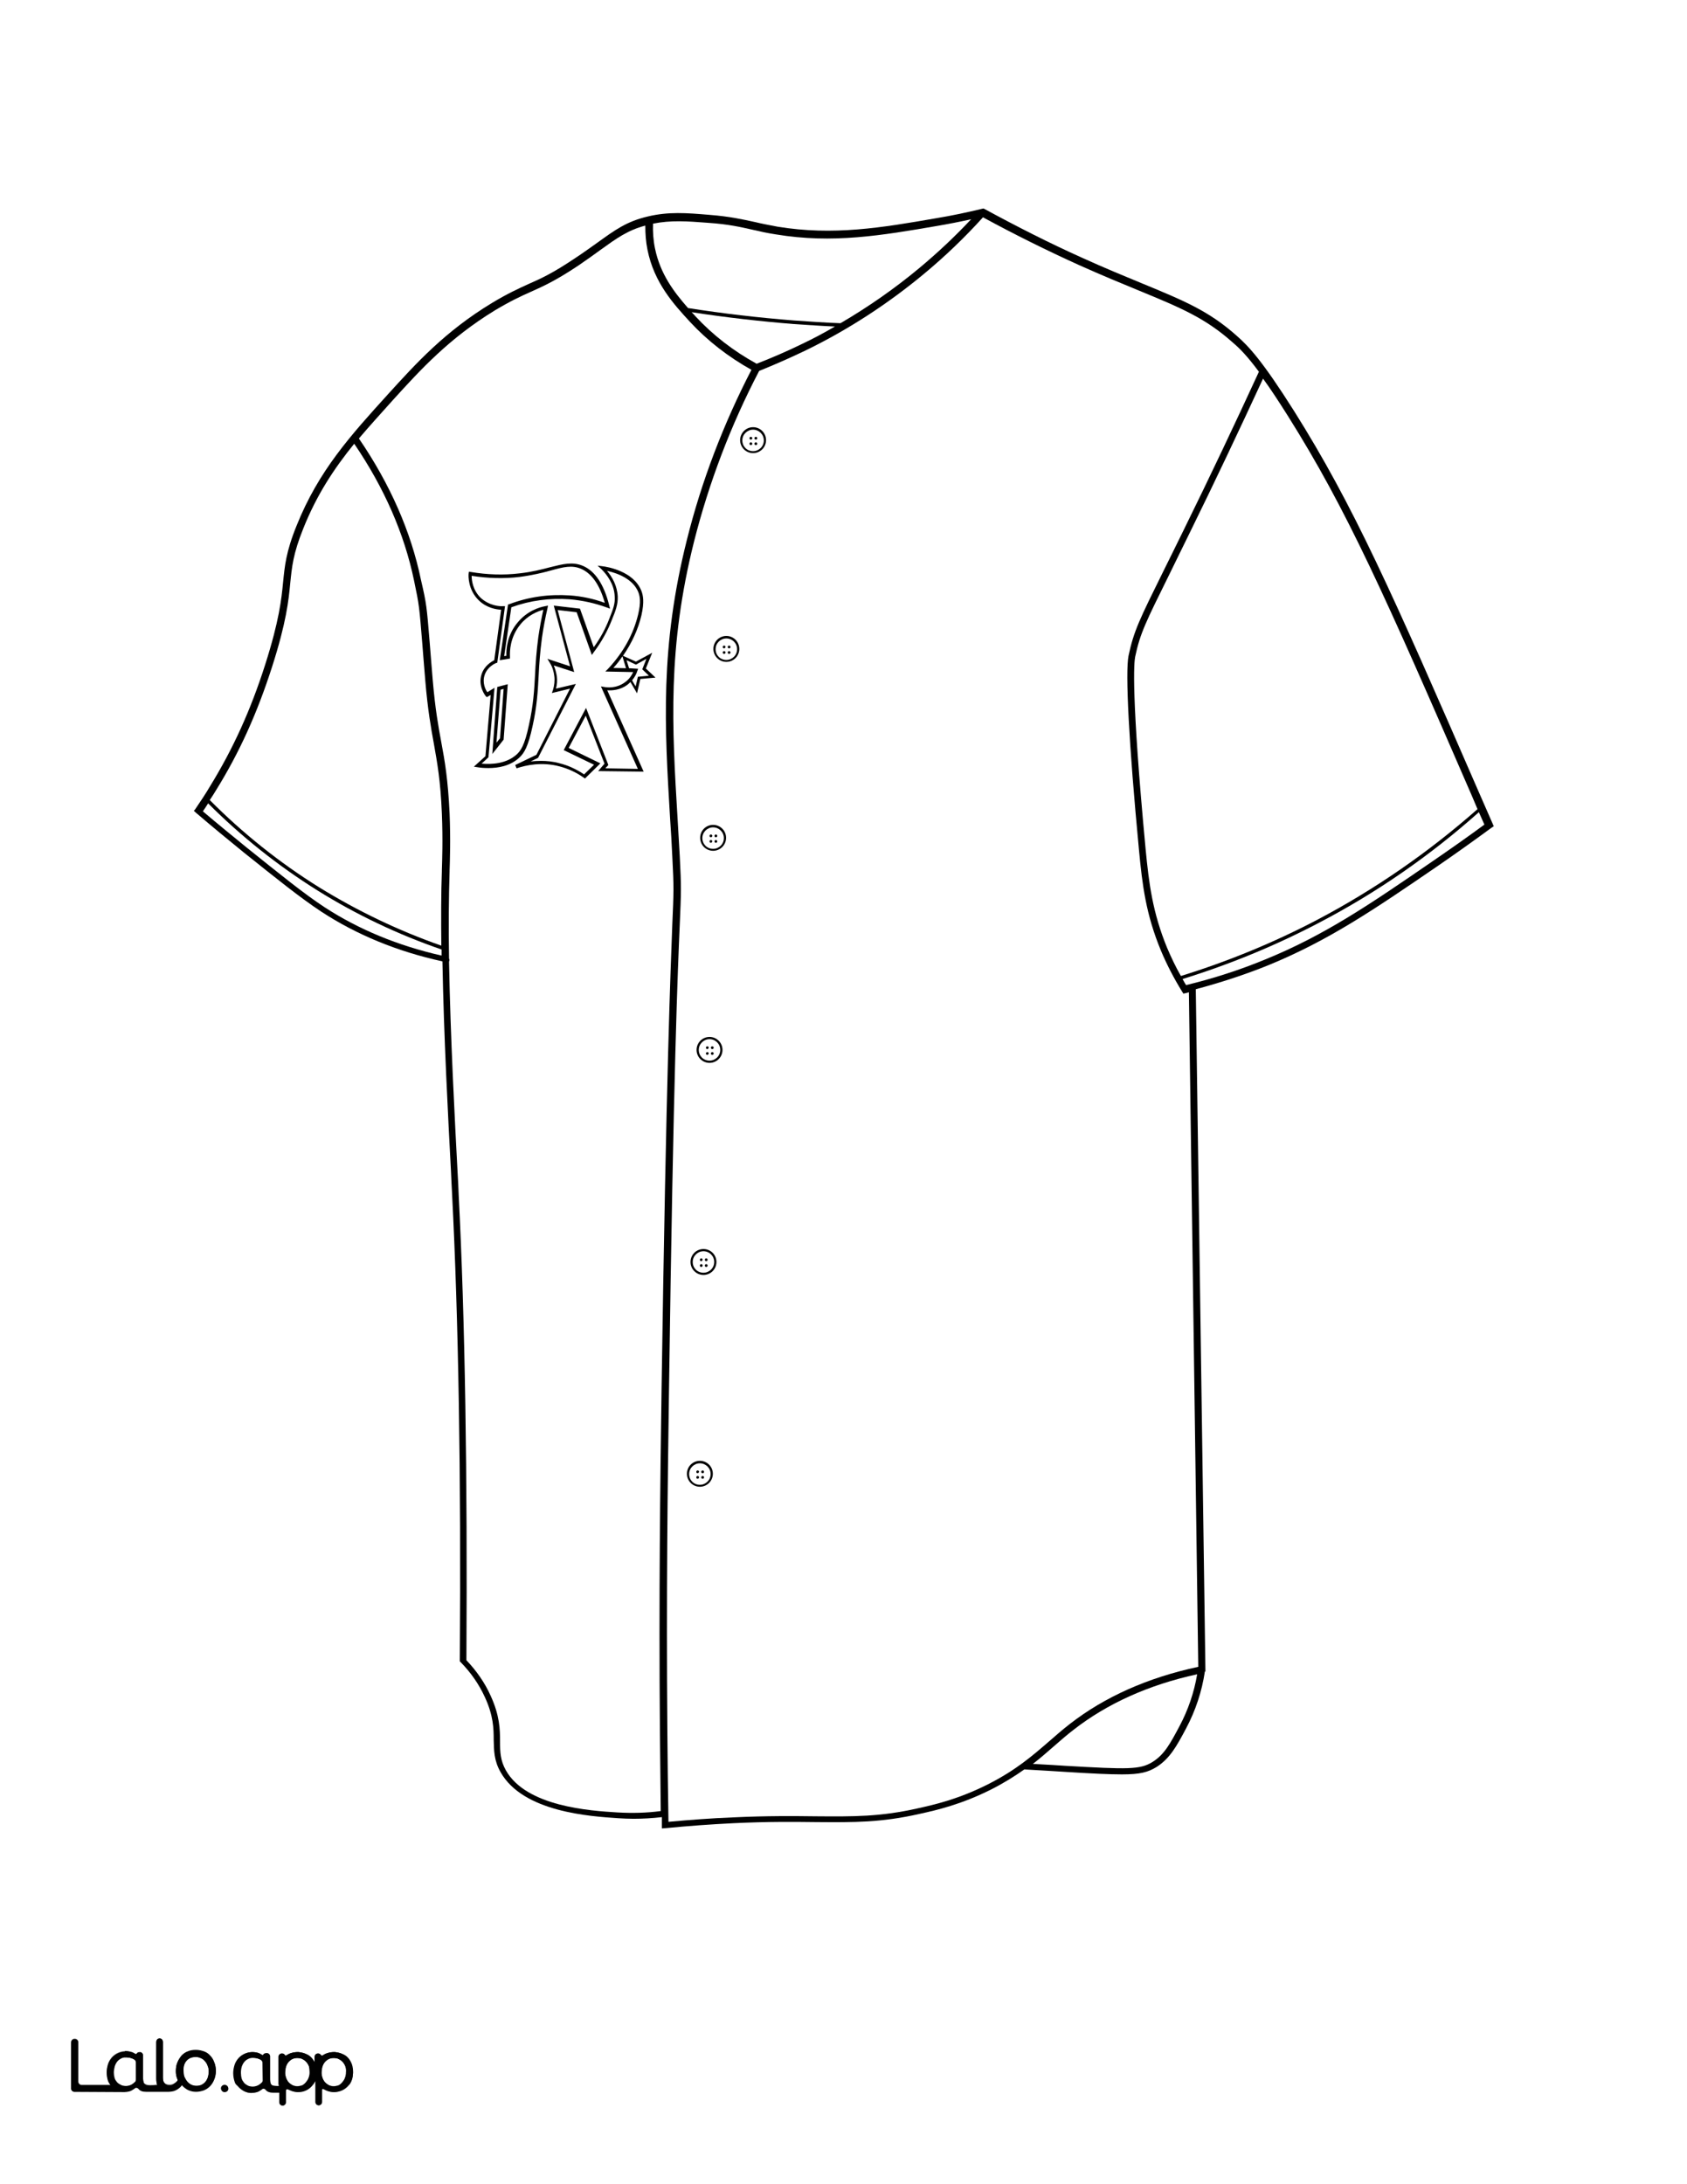 <?xml version="1.0" encoding="utf-8"?>
<!-- Generator: Adobe Illustrator 26.1.0, SVG Export Plug-In . SVG Version: 6.00 Build 0)  -->
<svg version="1.1"  id="Layer_1" data-name="Layer 1" xmlns="http://www.w3.org/2000/svg" xmlns:xlink="http://www.w3.org/1999/xlink" x="0px" y="0px"
	 viewBox="0 0 612 792" style="enable-background:new 0 0 612 792;" xml:space="preserve">
<rect x="0" y="0" width="612" height="792" fill="#808080" stroke="none"/>
<style type="text/css">
	.st0{fill:#FFFFFF;}
	.st1{fill:#010101;}
	.st2{fill:none;}
</style>
<g id="Black">
	<rect x="45.3" y="44.7" width="541.6" height="711.2"/>
</g>
<g id="Color">
	<path class="st0" d="M302.9,118.4c-5-0.2-10-0.6-15-0.9c-12.3-1-24.7-2.4-37-4.3c0.5,0.5,1,1,1.4,1.5c6.3,6.8,13.8,12.6,22.2,17.2
		c5.6-2.2,11.2-4.6,16.7-7.3C295.2,122.7,299.1,120.6,302.9,118.4z"/>
	<path class="st0" d="M249.6,111.7c12.7,2,25.6,3.5,38.4,4.5c5.6,0.4,11.3,0.8,16.9,1c10.1-5.9,19.7-12.6,28.6-20
		c6.6-5.5,12.9-11.4,18.8-17.7c-4,0.9-8.1,1.7-12.2,2.4c-20.4,3.5-38,6.5-58.6,3.1c-3.3-0.5-5.9-1.1-8.5-1.7c-4.5-1-8.7-2-16.1-2.5
		c-7.7-0.6-13.5-1-20,0.3c-0.1,3,0.1,6,0.7,8.9C239.5,99.4,244.6,106,249.6,111.7z"/>
	<path class="st0" d="M231.5,242.5l-0.3,0.8c-0.3,1-0.9,2.2-1.9,3.4l1.3,2.2l0.8-3.5l4-0.4l-2.4-2.3l1.5-3.8l-3.8,2.1l-3.4-1.6
		l0.9,2.9L231.5,242.5z"/>
	<path class="st0" d="M222,224.7c-1.6,4.1-3.8,8.1-6.6,11.8l-0.7,1l-5.5-15.5l-6.9-0.8l6,22.5l-7.4-2.4c0.5,1.2,0.9,2.6,1.1,3.9
		c0.2,1.5,0.1,3-0.3,4.5l7.2-1.7l-13.7,26.8l-2.7,1.3c1.1-0.1,2.4-0.2,3.7-0.2c2.1,0,4.5,0.2,6.9,0.9c3.2,0.8,6.1,2.2,8.8,4l3.6-3.5
		l-11-5.3l8.1-15.3l8.1,20.7l-1.1,1.2l11.8,0.2L218,248.9l1.2,0.2c1,0.2,4.4,0.6,7.5-1.7c1.6-1.1,2.5-2.6,3-3.7l-10.1-0.2l1-1
		c5.6-6,9.2-12.6,10.9-19.7c1.1-4.6,0.6-6.6,0.1-8c-2-5.1-8.1-7.1-11.4-7.8c1.9,2.2,3.7,5.4,3.9,9.3
		C224.2,219.2,223.3,221.5,222,224.7z"/>
	<polygon class="st0" points="181.4,267.7 182.7,249.8 181.6,250.1 180.1,269.3 	"/>
	<path class="st0" d="M111.3,747.9c-0.4-0.5-0.8-0.9-1.4-1.2c-0.2-0.1-0.4-0.2-0.6-0.3c-0.4-0.1-0.7-0.2-1.1-0.2
		c-0.8,0-1.5,0.1-2.1,0.3c-0.5,0.2-0.9,0.5-1.3,0.9c-0.8,0.9-1.3,2.1-1.4,3.6c0,0.7,0,1.4,0.2,2s0.5,1.2,0.8,1.7
		c0.4,0.5,0.8,0.9,1.4,1.2c0.5,0.3,1.2,0.5,1.8,0.5c0.6,0.1,1.3-0.1,1.9-0.3s1-0.5,1.4-1s0.8-1,1-1.6c0.3-0.7,0.4-1.4,0.4-2.1
		c0-0.7-0.1-1.3-0.2-2C112,749,111.7,748.4,111.3,747.9z"/>
	<path class="st0" d="M263.5,231.5c-2.1,0-3.9,1.7-3.9,3.9s1.7,3.9,3.9,3.9c2.1,0,3.9-1.7,3.9-3.9S265.6,231.5,263.5,231.5z
		 M262.7,237.1c-0.3,0-0.5-0.2-0.5-0.5s0.2-0.5,0.5-0.5s0.5,0.2,0.5,0.5S262.9,237.1,262.7,237.1z M262.7,235.1
		c-0.3,0-0.5-0.2-0.5-0.5s0.2-0.5,0.5-0.5s0.5,0.2,0.5,0.5C263.1,234.9,262.9,235.1,262.7,235.1z M264.5,237.1
		c-0.3,0-0.5-0.2-0.5-0.5s0.2-0.5,0.5-0.5s0.5,0.2,0.5,0.5S264.8,237.1,264.5,237.1z M264.5,235.1c-0.3,0-0.5-0.2-0.5-0.5
		s0.2-0.5,0.5-0.5s0.5,0.2,0.5,0.5C265,234.9,264.8,235.1,264.5,235.1z"/>
	<path class="st0" d="M335.2,99.3c-13,10.8-27.4,20.2-42.8,27.7c-5.6,2.7-11.3,5.2-17,7.5c-10.3,19.7-18.2,40.5-23.6,61.8
		c-9.7,38.6-8,67.2-6,100.4c0.3,4.5,0.5,9.1,0.8,13.8c0.6,11.3,0.5,13.1,0,24.7c-0.7,16-2.3,53.5-3.9,168.4
		c-0.5,35.3-1,73.9-0.6,124c0.1,11,0.2,22.1,0.4,33c7.7-0.7,15.5-1.3,23.3-1.6c12.6-0.6,22-0.5,30.3-0.4c13.5,0.1,23.2,0.2,36.9-2.9
		c5.9-1.3,14.7-3.3,25.4-8.7c10.1-5.1,16.2-10.4,22.1-15.5c2.4-2.1,4.8-4.2,7.5-6.3c12.7-9.9,28.4-16.9,46.7-20.8l-3.4-244.6
		c-0.4,0.1-0.7,0.2-1.1,0.3l-0.9,0.2l-0.5-0.8c-2.9-4.7-5.5-9.7-7.6-14.7c-5.5-13.2-6.8-23.9-8-36.5c-3.7-38.9-5-64.5-3.8-70.5
		c1.9-9,4-13.2,12.7-30.8c2.1-4.2,4.5-9.1,7.4-15c9.4-19.1,18.5-38.3,27.2-57.2c-4.3-5.8-7-8.5-9.6-10.7
		c-9.9-8.8-18.8-12.5-33.6-18.6c-6.3-2.6-13.4-5.5-22.1-9.4C379.7,90.8,368,85,356.6,78.8C350,86.1,342.8,93,335.2,99.3z
		 M253.9,539.1c-2.6,0-4.7-2.1-4.7-4.7c0-2.6,2.1-4.7,4.7-4.7c2.6,0,4.7,2.1,4.7,4.7S256.5,539.1,253.9,539.1z M255.2,462.3
		c-2.6,0-4.7-2.1-4.7-4.7s2.1-4.7,4.7-4.7s4.7,2.1,4.7,4.7C259.9,460.2,257.8,462.3,255.2,462.3z M257.4,385.4
		c-2.6,0-4.7-2.1-4.7-4.7s2.1-4.7,4.7-4.7c2.6,0,4.7,2.1,4.7,4.7S260,385.4,257.4,385.4z M258.7,308.5c-2.6,0-4.7-2.1-4.7-4.7
		s2.1-4.7,4.7-4.7s4.7,2.1,4.7,4.7C263.4,306.4,261.3,308.5,258.7,308.5z M263.5,240c-2.6,0-4.7-2.1-4.7-4.7c0-2.6,2.1-4.7,4.7-4.7
		s4.7,2.1,4.7,4.7S266.1,240,263.5,240z M273.2,164.3c-2.6,0-4.7-2.1-4.7-4.7c0-2.6,2.1-4.7,4.7-4.7s4.7,2.1,4.7,4.7
		C277.9,162.2,275.8,164.3,273.2,164.3z"/>
	<path class="st0" d="M478.5,334.6c-15.8,8.3-32.4,15.1-49.5,20.4c0.4,0.7,0.8,1.5,1.3,2.2c9.9-2.4,19.5-5.5,28.7-9.3
		c21.6-8.8,38-20,60.7-35.6c6.4-4.4,12.7-8.8,18.8-13.3l-2-4.5C518.9,310.2,499.4,323.7,478.5,334.6z"/>
	<path class="st0" d="M258.7,300c-2.1,0-3.9,1.7-3.9,3.9s1.7,3.9,3.9,3.9c2.1,0,3.9-1.7,3.9-3.9S260.8,300,258.7,300z M257.9,305.6
		c-0.3,0-0.5-0.2-0.5-0.5s0.2-0.5,0.5-0.5s0.5,0.2,0.5,0.5C258.3,305.4,258.1,305.6,257.9,305.6z M257.9,303.6
		c-0.3,0-0.5-0.2-0.5-0.5s0.2-0.5,0.5-0.5s0.5,0.2,0.5,0.5S258.1,303.6,257.9,303.6z M259.7,305.6c-0.3,0-0.5-0.2-0.5-0.5
		s0.2-0.5,0.5-0.5s0.5,0.2,0.5,0.5S260,305.6,259.7,305.6z M259.7,303.6c-0.3,0-0.5-0.2-0.5-0.5s0.2-0.5,0.5-0.5s0.5,0.2,0.5,0.5
		S260,303.6,259.7,303.6z"/>
	<path class="st0" d="M382.1,633.4c-2.4,2.1-4.7,4.1-7.4,6.2c5.3,0.3,9.4,0.5,11.9,0.7c22.6,1.3,27,1.4,31.5-1.4
		c4.3-2.7,6.4-6.6,9.8-13c3.1-5.8,5.3-12.2,6.4-18.8c-17.5,3.8-32.6,10.6-44.8,20.1C386.9,629.2,384.5,631.3,382.1,633.4z"/>
	<path class="st0" d="M273.2,155.8c-2.1,0-3.9,1.7-3.9,3.9s1.7,3.9,3.9,3.9c2.1,0,3.9-1.7,3.9-3.9S275.3,155.8,273.2,155.8z
		 M272.4,161.4c-0.3,0-0.5-0.2-0.5-0.5s0.2-0.5,0.5-0.5s0.5,0.2,0.5,0.5S272.7,161.4,272.4,161.4z M272.4,159.4
		c-0.3,0-0.5-0.2-0.5-0.5s0.2-0.5,0.5-0.5s0.5,0.2,0.5,0.5S272.7,159.4,272.4,159.4z M274.2,161.4c-0.3,0-0.5-0.2-0.5-0.5
		s0.2-0.5,0.5-0.5s0.5,0.2,0.5,0.5S274.5,161.4,274.2,161.4z M274.2,159.4c-0.3,0-0.5-0.2-0.5-0.5s0.2-0.5,0.5-0.5s0.5,0.2,0.5,0.5
		S274.5,159.4,274.2,159.4z"/>
	<path class="st0" d="M222.5,242.2l4.6,0.1l-1.3-4.3C224.8,239.5,223.7,240.9,222.5,242.2z"/>
	<path class="st0" d="M255.2,453.7c-2.1,0-3.9,1.7-3.9,3.9s1.7,3.9,3.9,3.9c2.1,0,3.9-1.7,3.9-3.9S257.3,453.7,255.2,453.7z
		 M254.4,459.4c-0.3,0-0.5-0.2-0.5-0.5s0.2-0.5,0.5-0.5s0.5,0.2,0.5,0.5S254.6,459.4,254.4,459.4z M254.4,457.3
		c-0.3,0-0.5-0.2-0.5-0.5s0.2-0.5,0.5-0.5s0.5,0.2,0.5,0.5C254.8,457.1,254.6,457.3,254.4,457.3z M256.2,459.4
		c-0.3,0-0.5-0.2-0.5-0.5s0.2-0.5,0.5-0.5c0.3,0,0.5,0.2,0.5,0.5S256.5,459.4,256.2,459.4z M256.2,457.3c-0.3,0-0.5-0.2-0.5-0.5
		s0.2-0.5,0.5-0.5c0.3,0,0.5,0.2,0.5,0.5C256.7,457.1,256.5,457.3,256.2,457.3z"/>
	<path class="st0" d="M424.3,208.1c-8.6,17.4-10.7,21.5-12.5,30.1c-0.4,2.1-1.5,13.3,3.8,69.7c1.2,12.4,2.5,22.9,7.8,35.8
		c1.5,3.5,3.1,6.9,5,10.2c17.1-5.3,33.7-12.1,49.5-20.4c20.9-11,40.4-24.5,58.1-40.1l-1.9-4.5c-31.7-73.1-45.5-104.1-66.9-138.1
		c-3.6-5.7-6.5-10.1-9-13.5c-8.5,18.4-17.4,37.2-26.6,55.9C428.8,199,426.3,203.9,424.3,208.1z"/>
	<path class="st0" d="M0,792h612V0H0V792z M81.3,758.6c-0.6-0.1-1-0.5-1.1-1.1c-0.2-0.9,0.6-1.7,1.5-1.5c0.5,0.1,1,0.5,1.1,1.1
		C83,758,82.2,758.7,81.3,758.6z M106.2,761.5L106.2,761.5L106.2,761.5z M119.4,761.5L119.4,761.5L119.4,761.5z M127.5,754.6
		c-0.7,1.7-2.1,3-3.9,3.6c-0.9,0.3-1.8,0.4-2.8,0.4c-0.9,0-1.8-0.3-2.6-0.7l-0.8-0.4c-0.2-0.1-0.5,0.1-0.5,0.3v4.4
		c0,0.7-0.6,1.2-1.2,1.2l0,0c-0.7,0-1.2-0.6-1.2-1.2v-7.6c0-0.1-0.1-0.1-0.1,0c-0.4,0.8-1.6,2.8-3.8,3.6c-1.2,0.4-2.3,0.4-2.8,0.4
		c-0.9,0-1.8-0.3-2.6-0.7l-0.7-0.3c-0.3-0.1-0.7,0.1-0.7,0.4v4.3c0,0.7-0.6,1.2-1.2,1.2l0,0c-0.7,0-1.2-0.6-1.2-1.2v-3.5H99
		c-1.3,0-2.3-0.3-2.8-1.1c-0.2-0.3-0.8-0.5-1.2-0.2c-0.2,0.1-0.3,0.2-0.4,0.3s-0.3,0.2-0.5,0.3c-0.4,0.2-0.9,0.4-1.4,0.6
		c-0.5,0.1-1,0.2-1.5,0.2c-0.3,0-0.5,0-0.6,0c-2.4-0.2-4-2-4.4-2.4c-0.1-0.1-0.1-0.2-0.2-0.2l0,0c-0.1-0.1-0.2-0.2-0.3-0.3
		c0-0.1-0.1-0.1-0.1-0.2c0,0,0-0.1-0.1-0.1c-0.2-0.3-0.3-0.6-0.4-0.9c-0.3-0.9-0.5-2-0.5-3.1c0-1,0.2-2,0.5-3
		c0.3-0.9,0.8-1.7,1.4-2.4c1.3-1.4,3.1-2.2,5-2.2c0.8,0,1.6,0.2,2.3,0.4c0.4,0.2,0.8,0.3,1.1,0.6c0.2,0.1,0.5,0.1,0.6-0.1l0,0
		c0.3-0.6,1.3-0.5,1.4-0.5l0,0c0.5,0.1,0.9,0.6,0.9,1.1v7.9c0,0.7,0,1.8,0.4,2.3c0.1,0.1,0.1,0.1,0.2,0.2c0.4,0.4,1.6,0.4,2.6,0.4
		v-10.6c0-0.7,0.6-1.2,1.2-1.2l0,0c0.4,0,0.8,0.2,1,0.6c0.1,0.2,0.4,0.3,0.6,0.1c0.5-0.3,1-0.6,1.6-0.8c0.4-0.1,0.7-0.2,1.1-0.3
		c0,0,0,0,0.1,0c0.5-0.1,1.1-0.1,1.6-0.1c0.9,0.1,1.8,0.3,2.7,0.7c0.8,0.4,1.5,0.9,2.1,1.5c0.4,0.5,0.8,1.1,1.1,1.7v-2.2
		c0-0.7,0.6-1.2,1.2-1.2l0,0c0.4,0,0.8,0.2,1,0.6c0.2,0.2,0.5,0.3,0.7,0.1c0.5-0.3,1-0.6,1.6-0.8c0.4-0.1,0.7-0.2,1.1-0.3
		c0,0,0,0,0.1,0c0.5-0.1,1.1-0.1,1.6-0.1c0.9,0.1,1.8,0.3,2.7,0.7c0.8,0.4,1.5,0.9,2.1,1.5c0.6,0.7,1.1,1.5,1.3,2.3
		c0.3,0.9,0.4,1.9,0.4,3C128.1,752.7,127.9,753.7,127.5,754.6z M70.7,293.6c1.9-2.8,3.8-5.6,5.5-8.5c8.3-13.5,14.7-27.5,20-44.1
		c5.1-16,5.9-23.7,6.5-29.9c0.6-5.8,1-10.9,4.9-20.5c8-20,19.7-32.8,33.2-47.7c10.1-11.1,20.6-22.7,37.6-33
		c5.8-3.5,9.6-5.2,13.3-6.9c4.6-2,8.9-4,16.8-9.3c3.2-2.1,5.8-4,8.2-5.7c6.4-4.6,10.6-7.7,18.3-9.5c7.5-1.8,14-1.3,22.3-0.6
		c7.5,0.6,11.9,1.6,16.5,2.6c2.5,0.6,5.1,1.1,8.3,1.7c20.2,3.3,37.6,0.4,57.7-3.1c5.5-0.9,11.1-2.1,16.5-3.4l0.5-0.1l0.4,0.2
		c11.6,6.3,23.4,12.3,35.2,17.6c8.6,3.9,15.7,6.8,22,9.4c15,6.2,24.1,9.9,34.3,19c4.3,3.8,9.1,8.8,20.8,27.3
		c21.5,34.2,35.3,65.3,67.1,138.4l5.3,12.1l-0.9,0.6c-6.4,4.7-13,9.4-19.7,14c-22.8,15.6-39.4,26.9-61.2,35.8
		c-8.4,3.4-17.3,6.3-26.3,8.7l3.5,247.4h-0.2c-1.1,7.3-3.4,14.2-6.8,20.6c-3.5,6.6-5.9,10.9-10.7,14c-3.1,1.9-5.9,2.7-12.6,2.7
		c-4.6,0-11-0.3-20.4-0.9c-2.9-0.2-8.2-0.5-15-0.9c-3.4,2.4-7.2,4.8-11.9,7.2c-10.9,5.5-20,7.6-26,8.9c-14,3.2-23.9,3.1-37.5,3
		c-8.2-0.1-17.6-0.2-30.1,0.4c-8.2,0.4-16.5,1-24.6,1.8l-1.4,0.1v-1.4c0-0.9,0-1.8,0-2.7c-3.4,0.4-6.9,0.6-10.3,0.6
		c-1.9,0-3.7-0.1-5.5-0.2c-10.3-0.7-34.5-2.2-42.7-16.7c-2.4-4.2-2.4-7.8-2.5-11.7c0-4.1-0.1-8.8-3.2-15.5c-2.1-4.6-5-8.8-8.7-12.6
		l-0.4-0.4v-0.5c0.5-67.2-0.5-124.1-2.8-169c-0.1-2.4-0.3-5.1-0.4-8.2c-1-18.8-2.6-48.8-3.1-76.1c-16.5-3.6-31.2-9.7-43.9-18
		c-7.6-5-16.3-12-28.3-21.6c-5.8-4.7-11.5-9.4-17.1-14.2l-0.9-0.8L70.7,293.6z M25.8,740.4c0-0.7,0.6-1.2,1.2-1.2h0.2
		c0.7,0,1.2,0.6,1.2,1.2v14.3c0,0.7,0.6,1.2,1.2,1.2h10.5c-0.4-0.4-0.7-0.9-0.9-1.5c-0.3-0.9-0.5-2-0.5-3.1c0-1,0.2-2,0.5-3
		c0.3-0.9,0.8-1.7,1.4-2.4c1.3-1.4,3.1-2.2,5-2.2c0.8,0,1.6,0.2,2.3,0.4c0.4,0.2,0.8,0.3,1.1,0.6c0.2,0.1,0.5,0.1,0.6-0.1l0,0
		c0.3-0.6,1.3-0.5,1.4-0.5c0.5,0.1,0.9,0.6,0.9,1.1v7.9c0,0.7,0,1.8,0.4,2.3c0.1,0.1,0.1,0.1,0.2,0.2c0.7,0.6,3.3,0.4,4.2,0.3
		c0.1,0,0.2,0,0.4,0c0-0.1,0-0.1-0.1-0.1c-0.2-0.6-0.3-1.3-0.3-2.2v-13.3c0-0.7,0.6-1.2,1.2-1.2l0,0c0.7,0,1.2,0.6,1.2,1.2v13
		c0,1,0.2,1.6,0.6,2c0.4,0.5,1,0.6,1.8,0.6c0.3,0,0.7,0,1-0.1c0.9-0.3,1.8-1.1,2-1.6c0,0-0.2-0.5-0.3-0.8c-0.3-0.9-0.4-1.5-0.4-2.6
		c0-1.2,0.2-2.2,0.6-3.1c0.4-0.9,0.9-1.7,1.5-2.4c0.7-0.7,1.4-1.2,2.3-1.5c0.9-0.4,1.9-0.5,2.9-0.5s1.9,0.2,2.8,0.5s1.7,0.8,2.3,1.5
		c0.7,0.7,1.2,1.5,1.5,2.4c0.4,0.9,0.6,2,0.6,3.1s-0.2,2.2-0.6,3.1c-0.7,1.8-2,3.2-3.8,3.9c-0.9,0.4-1.9,0.5-2.8,0.5
		c-1,0-1.9-0.2-2.8-0.6c-0.7-0.3-1.9-1.2-2.3-1.8c-0.6,1-2.2,2-3.2,2.2c-0.5,0.1-1.1,0.2-1.6,0.2H53c-1.3,0-2.3-0.3-2.8-1.1
		c-0.2-0.3-0.8-0.5-1.2-0.2c-0.2,0.1-0.3,0.2-0.4,0.3c-0.1,0.1-0.3,0.2-0.5,0.3c-0.4,0.2-0.9,0.4-1.4,0.6c-0.5,0.1-1,0.2-1.5,0.2
		L27,758.5c-0.7,0-1.2-0.6-1.2-1.2V740.4z"/>
	<path class="st0" d="M94.8,747c-0.4-0.2-0.7-0.4-1.1-0.5c-0.6-0.2-1.3-0.3-1.9-0.3s-1.3,0.1-1.8,0.4c-0.6,0.3-1,0.6-1.4,1.1
		s-0.7,1.1-0.9,1.7c-0.2,0.7-0.3,1.4-0.3,2.2c0,0.7,0.1,1.5,0.3,2.2c0.2,0.6,0.5,1,0.9,1.5s0.9,0.7,1.4,1c0.6,0.3,1.3,0.4,1.9,0.4
		c0.7,0,1.3-0.2,2-0.5c0.5-0.3,0.9-0.6,1.3-1c0.2-0.2,0.3-0.5,0.3-0.8v-6.3C95.4,747.6,95.2,747.2,94.8,747z"/>
	<path class="st0" d="M253.9,530.6c-2.1,0-3.9,1.7-3.9,3.9s1.7,3.9,3.9,3.9c2.1,0,3.9-1.7,3.9-3.9S256,530.6,253.9,530.6z
		 M253.1,536.2c-0.3,0-0.5-0.2-0.5-0.5s0.2-0.5,0.5-0.5s0.5,0.2,0.5,0.5S253.3,536.2,253.1,536.2z M253.1,534.2
		c-0.3,0-0.5-0.2-0.5-0.5s0.2-0.5,0.5-0.5s0.5,0.2,0.5,0.5C253.5,534,253.3,534.2,253.1,534.2z M254.9,536.2c-0.3,0-0.5-0.2-0.5-0.5
		s0.2-0.5,0.5-0.5s0.5,0.2,0.5,0.5S255.2,536.2,254.9,536.2z M254.9,534.2c-0.3,0-0.5-0.2-0.5-0.5s0.2-0.5,0.5-0.5s0.5,0.2,0.5,0.5
		S255.2,534.2,254.9,534.2z"/>
	<path class="st0" d="M42.5,755c0.4,0.5,0.9,0.7,1.4,1c0.6,0.3,1.3,0.4,1.9,0.4c0.7,0,1.3-0.2,2-0.5c0.5-0.3,0.9-0.6,1.3-1
		c0.2-0.2,0.3-0.5,0.3-0.8l0,0v-6.3c0-0.4-0.2-0.8-0.6-1c-0.4-0.2-0.7-0.4-1.1-0.5c-0.6-0.2-1.3-0.3-1.9-0.3c-0.6,0-1.3,0.1-1.8,0.4
		c-0.6,0.3-1,0.6-1.4,1.1s-0.7,1.1-0.9,1.7c-0.2,0.7-0.3,1.4-0.3,2.2c0,0.7,0.1,1.5,0.3,2.2C41.8,754.1,42.1,754.5,42.5,755z"/>
	<path class="st0" d="M124.5,747.9c-0.4-0.5-0.8-0.9-1.4-1.2c-0.2-0.1-0.4-0.2-0.6-0.3c-0.4-0.1-0.7-0.2-1.1-0.2
		c-0.8,0-1.5,0.1-2.1,0.3c-0.5,0.2-0.9,0.5-1.3,0.9c-0.8,0.9-1.3,2.1-1.4,3.6c0,0.7,0,1.4,0.2,2s0.5,1.2,0.8,1.7
		c0.4,0.5,0.8,0.9,1.4,1.2c0.5,0.3,1.2,0.5,1.8,0.5c0.6,0.1,1.3-0.1,1.9-0.3s1-0.5,1.4-1s0.8-1,1-1.6c0.3-0.7,0.4-1.4,0.4-2.1
		c0.1-0.7,0-1.3-0.2-2C125.2,749,124.9,748.4,124.5,747.9z"/>
	<path class="st0" d="M67.8,754.8c0.4,0.5,0.9,0.9,1.5,1.2s1.2,0.4,1.9,0.4c0.7,0,1.3-0.1,1.9-0.4c0.6-0.2,1-0.6,1.4-1.1
		s0.7-1.1,0.9-1.7c0.2-0.7,0.3-1.4,0.3-2.1c0-0.7-0.1-1.4-0.4-2c-0.2-0.6-0.5-1.2-1-1.7c-0.4-0.5-0.9-0.9-1.5-1.1
		c-0.6-0.3-1.2-0.4-1.8-0.4c-1.5,0-2.6,0.5-3.4,1.4s-1.2,2.2-1.2,3.8c0,0.7,0.1,1.4,0.3,2.1C67,753.7,67.4,754.3,67.8,754.8z"/>
	<path class="st0" d="M155.9,233.2c0.3,3.5,0.6,7.9,1.1,13.6c0.9,10.4,2,16.5,3.1,22.4c1.3,6.9,2.4,13.4,3,25.7
		c0.4,9.9,0.1,17.5,0,20.7v0.4c-0.3,9.3-0.4,20.1-0.2,31.5c0.1,0.3,0.2,0.6,0.1,0.9c0,0.1-0.1,0.2-0.1,0.3
		c0.5,27.3,2.1,57.6,3.1,76.4c0.2,3.1,0.3,5.8,0.4,8.2c2.3,44.9,3.2,101.6,2.8,168.7c3.7,3.9,6.7,8.2,8.8,12.9
		c3.3,7.2,3.4,12.2,3.4,16.6c0,3.8,0.1,6.8,2.1,10.4c7.4,13.2,30.6,14.7,40.5,15.3c5.2,0.3,10.5,0.2,15.7-0.5
		c-0.1-9.6-0.2-19.4-0.3-29.1c-0.4-50.1,0.1-88.7,0.6-124c1.7-114.9,3.3-152.4,3.9-168.5c0.5-11.5,0.6-13.2,0-24.4
		c-0.2-4.7-0.5-9.3-0.8-13.8c-2-33.4-3.7-62.3,6.1-101.2c5.3-21.2,13.2-41.9,23.4-61.6c-8.4-4.7-15.9-10.5-22.3-17.4
		c-5.8-6.3-13-14.1-15.4-26.1c-0.6-2.9-0.8-5.8-0.8-8.8c-6.4,1.7-10.4,4.6-16.1,8.7c-2.3,1.7-5,3.6-8.2,5.8
		c-8.1,5.4-12.7,7.5-17.2,9.5c-3.6,1.6-7.3,3.3-13,6.7c-16.7,10.2-27,21.5-37,32.5c-4.3,4.8-8.5,9.4-12.4,14
		c11.3,16.5,18.9,33.8,22.5,51.2C154.8,219.2,154.8,220,155.9,233.2z M218.4,205.3c1.9,0.2,11.5,1.8,14.3,9c0.6,1.6,1.1,3.9,0,8.8
		c-1.2,5.1-3.5,10.1-6.7,14.7l4.7,2.1l5.9-3.2l-2.3,5.7l3.5,3.3l-5.5,0.5l-1.2,5.2l-2.4-4.1c-0.3,0.3-0.7,0.7-1.1,1
		c-2.7,2-5.6,2.1-7.3,2l13.2,29.5l-16.5-0.2l2.3-2.7l-6.8-17.4l-6.2,11.7l11.5,5.6l-5.6,5.5l-0.4-0.3c-2.7-1.9-5.7-3.3-8.8-4.1
		c-6.4-1.7-12-0.5-15.6,0.7l-0.5-1.2l7.7-3.7l12.2-24l-6.6,1.6l0.4-1.1c0.5-1.6,0.7-3.4,0.5-5c-0.2-1.7-0.7-3.4-1.6-4.8l-0.9-1.5
		l8.2,2.7l-5.9-22l9.5,1.1l5,14c2.4-3.3,4.3-6.8,5.7-10.5c1.4-3.5,2.1-5.4,1.9-8c-0.2-4.4-2.8-7.8-4.8-9.8l-1.4-1.3L218.4,205.3z
		 M170,208l0.1-0.7l0.7,0.1c5.9,1,11.9,1.2,17.7,0.5c4.5-0.5,7.9-1.4,11-2.2c4.8-1.2,8.2-2.1,12-0.5c4.4,1.9,7.6,6.7,9.5,14.3
		l0.3,1.2l-1.1-0.4c-4.4-1.6-8.9-2.6-13.6-3c-7.1-0.5-14.2,0.4-21.1,2.9l-2.6,17.7l0.8-0.1c-0.1-2.5,0.3-7.6,4.1-12.1
		c3.4-4.1,7.7-5.5,10-5.9l1-0.2l-0.2,1c-0.8,3.5-1.5,7.1-2,10.7c-0.7,5.3-1,9.6-1.2,13.7c-0.3,5.7-0.6,11.1-2.2,18.3
		c-1.6,7.4-3,9.8-4.9,11.5c-3.3,3-7.6,3.7-11.1,3.7c-1.5,0-2.9-0.1-4-0.3l-1.3-0.2l4.2-3.8L178,252l-1.4,0.8l-0.4-0.4
		c-0.1-0.1-2.9-3.6-1.5-7.9c1-3.1,3.6-4.6,4.6-5.1l2.5-18.3c-1.7-0.1-5.2-0.6-8.1-3.4C169.8,213.9,169.9,208.9,170,208z"/>
	<path class="st0" d="M160.1,342.9c-0.1-9.7-0.1-18.9,0.2-27v-0.4c0.1-3.5,0.4-10.6,0-20.5c-0.5-12.1-1.7-18.5-2.9-25.3
		c-1.1-6-2.2-12.2-3.1-22.7c-0.5-5.7-0.8-10.1-1.1-13.6c-1.1-13.4-1.1-13.9-3-22.9c-3.5-16.9-10.8-33.6-21.7-49.6
		c-7.3,9-13.6,18.5-18.5,30.8c-3.7,9.2-4.1,13.9-4.7,19.7c-0.6,6.3-1.4,14.2-6.6,30.4c-5.4,16.8-11.8,31-20.3,44.7
		c-0.7,1.2-1.5,2.4-2.3,3.6c11.9,12,25.3,22.7,39.6,31.6C129.8,330.4,144.7,337.5,160.1,342.9z"/>
	<path class="st0" d="M117.8,329c12.3,8,26.5,13.9,42.4,17.5c0-0.7,0-1.5,0-2.2c-15.7-5.4-30.9-12.6-45-21.4
		c-14.4-9-27.7-19.6-39.7-31.6c-0.6,1-1.3,2-1.9,2.9c5.3,4.5,10.7,8.9,16.1,13.3C101.7,317.1,110.3,324.1,117.8,329z"/>
	<path class="st0" d="M257.4,376.8c-2.1,0-3.9,1.7-3.9,3.9s1.7,3.9,3.9,3.9c2.1,0,3.9-1.7,3.9-3.9S259.5,376.8,257.4,376.8z
		 M256.6,382.5c-0.3,0-0.5-0.2-0.5-0.5s0.2-0.5,0.5-0.5s0.5,0.2,0.5,0.5C257,382.3,256.8,382.5,256.6,382.5z M256.6,380.4
		c-0.3,0-0.5-0.2-0.5-0.5s0.2-0.5,0.5-0.5s0.5,0.2,0.5,0.5C257,380.2,256.8,380.4,256.6,380.4z M258.4,382.5c-0.3,0-0.5-0.2-0.5-0.5
		s0.2-0.5,0.5-0.5s0.5,0.2,0.5,0.5S258.7,382.5,258.4,382.5z M258.4,380.4c-0.3,0-0.5-0.2-0.5-0.5s0.2-0.5,0.5-0.5s0.5,0.2,0.5,0.5
		C258.9,380.2,258.7,380.4,258.4,380.4z"/>
	<path class="st0" d="M182.4,219.8h0.8l-2.8,20.5l-0.4,0.1c-0.5,0.2-3.2,1.4-4.2,4.4c-0.9,2.8,0.3,5.3,1,6.2l2.6-1.6l-2.2,25.2
		l-2.5,2.3c3.6,0.3,8.9,0.1,12.7-3.3c1.4-1.3,2.9-3.1,4.5-10.8c1.6-7.2,1.9-12.5,2.2-18.1c0.2-4.2,0.5-8.5,1.2-13.8
		c0.5-3.3,1.1-6.6,1.8-9.8c-2.2,0.6-5.6,2-8.3,5.3c-3.8,4.6-3.9,9.8-3.8,11.8v0.6l-3.7,0.6l3-20.2l0.4-0.1c7.1-2.7,14.5-3.7,22-3.2
		c4.3,0.3,8.6,1.2,12.7,2.7c-1.8-6.5-4.7-10.6-8.5-12.3c-3.4-1.5-6.5-0.7-11.2,0.6c-2.9,0.8-6.6,1.7-11.2,2.3
		c-5.7,0.7-11.6,0.5-17.4-0.4c0,1.6,0.4,5.2,3.3,8C177.6,219.7,181.4,219.9,182.4,219.8z M184.2,248.1l-1.5,20.1l-4.1,5.2l1.8-24.3
		L184.2,248.1z"/>
	<path class="st1" d="M27,758.5l18.2,0.1c0.5,0,1-0.1,1.5-0.2c0.5-0.1,1-0.3,1.4-0.6c0.2-0.1,0.3-0.2,0.5-0.3
		c0.1-0.1,0.3-0.2,0.4-0.3c0.3-0.3,0.9-0.1,1.2,0.2c0.6,0.8,1.5,1.1,2.8,1.1h8.2c0.5,0,1.1-0.1,1.6-0.2c1-0.2,2.6-1.2,3.2-2.2
		c0.4,0.6,1.6,1.5,2.3,1.8c0.9,0.4,1.8,0.6,2.8,0.6s1.9-0.2,2.8-0.5c1.8-0.7,3.1-2.1,3.8-3.9c0.4-0.9,0.6-2,0.6-3.1
		c0-1.2-0.2-2.2-0.6-3.1c-0.3-0.9-0.9-1.7-1.5-2.4c-0.7-0.7-1.4-1.2-2.3-1.5c-0.9-0.4-1.8-0.5-2.8-0.5s-1.9,0.2-2.9,0.5
		c-0.9,0.3-1.6,0.8-2.3,1.5c-0.6,0.6-1.1,1.4-1.5,2.4c-0.4,0.9-0.6,2-0.6,3.1s0.1,1.7,0.4,2.6c0.1,0.2,0.3,0.7,0.3,0.8
		c-0.2,0.6-1.1,1.4-2,1.6c-0.3,0.1-0.7,0.1-1,0.1c-0.7,0-1.4-0.1-1.8-0.6c-0.4-0.5-0.6-1-0.6-2v-13c0-0.7-0.6-1.2-1.2-1.2l0,0
		c-0.7,0-1.2,0.6-1.2,1.2v13.3c0,0.9,0.1,1.6,0.3,2.2c0,0.1,0,0.1,0.1,0.1c-0.1,0-0.2,0-0.4,0c-1,0.1-3.5,0.3-4.2-0.3
		c-0.1-0.1-0.1-0.1-0.2-0.2c-0.4-0.5-0.4-1.7-0.4-2.3v-7.9c0-0.5-0.4-1-0.9-1.1c-0.1,0-1-0.1-1.4,0.5l0,0c-0.1,0.2-0.4,0.3-0.6,0.1
		c-0.4-0.2-0.7-0.4-1.1-0.6c-0.7-0.3-1.4-0.4-2.3-0.4c-1.9,0-3.7,0.8-5,2.2c-0.6,0.7-1.1,1.5-1.4,2.4c-0.3,1-0.5,2-0.5,3
		c0,1.1,0.2,2.2,0.5,3.1c0.2,0.5,0.5,1,0.9,1.5H29.6c-0.7,0-1.2-0.6-1.2-1.2v-14.3c0-0.7-0.6-1.2-1.2-1.2H27c-0.7,0-1.2,0.6-1.2,1.2
		v16.8C25.8,757.9,26.3,758.5,27,758.5z M67.7,747.2c0.8-1,2-1.4,3.4-1.4c0.6,0,1.3,0.2,1.8,0.4c0.6,0.3,1.1,0.7,1.5,1.1
		c0.4,0.5,0.8,1.1,1,1.7c0.2,0.7,0.4,1.3,0.4,2s-0.1,1.4-0.3,2.1c-0.2,0.6-0.5,1.2-0.9,1.7s-0.9,0.8-1.4,1.1
		c-0.6,0.3-1.3,0.4-1.9,0.4s-1.3-0.1-1.9-0.4c-0.6-0.3-1.1-0.7-1.5-1.2s-0.7-1.1-1-1.7c-0.2-0.7-0.3-1.4-0.3-2.1
		C66.5,749.4,66.9,748.1,67.7,747.2z M41.6,749.2c0.2-0.6,0.5-1.2,0.9-1.7s0.9-0.8,1.4-1.1c0.6-0.3,1.2-0.4,1.8-0.4s1.3,0.1,1.9,0.3
		c0.4,0.1,0.8,0.3,1.1,0.5s0.6,0.6,0.6,1v6.3l0,0c0,0.3-0.1,0.6-0.3,0.8c-0.4,0.4-0.8,0.7-1.3,1c-0.6,0.3-1.3,0.5-2,0.5
		s-1.4-0.1-1.9-0.4c-0.5-0.3-1-0.5-1.4-1s-0.7-0.9-0.9-1.5c-0.2-0.7-0.3-1.4-0.3-2.2C41.3,750.6,41.4,749.9,41.6,749.2z"/>
	<path class="st2" d="M106.2,761.5L106.2,761.5"/>
	<path class="st2" d="M119.4,761.5L119.4,761.5"/>
	<path class="st1" d="M126.4,746.3c-0.6-0.7-1.3-1.2-2.1-1.5c-0.8-0.4-1.8-0.6-2.7-0.7c-0.5,0-1.1,0-1.6,0.1c0,0,0,0-0.1,0
		c-0.4,0.1-0.8,0.2-1.1,0.3c-0.6,0.2-1.1,0.4-1.6,0.8c-0.2,0.2-0.5,0.1-0.7-0.1c-0.2-0.3-0.6-0.6-1-0.6l0,0c-0.7,0-1.2,0.6-1.2,1.2
		v2.2c-0.3-0.6-0.7-1.2-1.1-1.7c-0.6-0.7-1.3-1.2-2.1-1.5c-0.8-0.4-1.8-0.6-2.7-0.7c-0.5,0-1.1,0-1.6,0.1c0,0,0,0-0.1,0
		c-0.4,0.1-0.8,0.2-1.1,0.3c-0.6,0.2-1.1,0.5-1.6,0.8c-0.2,0.1-0.4,0.1-0.6-0.1c-0.2-0.4-0.6-0.6-1-0.6l0,0c-0.7,0-1.2,0.6-1.2,1.2
		v10.6c-1,0-2.2,0-2.6-0.4c-0.1-0.1-0.1-0.1-0.2-0.2c-0.4-0.5-0.4-1.7-0.4-2.3v-7.9c0-0.5-0.4-1-0.9-1.1l0,0c-0.1,0-1-0.1-1.4,0.5
		l0,0c-0.1,0.2-0.4,0.3-0.6,0.1c-0.4-0.2-0.7-0.4-1.1-0.6c-0.7-0.3-1.4-0.4-2.3-0.4c-1.9,0-3.7,0.8-5,2.2c-0.6,0.7-1.1,1.5-1.4,2.4
		c-0.3,1-0.5,2-0.5,3c0,1.1,0.2,2.2,0.5,3.1c0.1,0.3,0.3,0.6,0.4,0.9c0,0,0,0.1,0.1,0.1c0,0.1,0.1,0.1,0.1,0.2
		c0.1,0.1,0.2,0.2,0.3,0.3l0,0c0,0,0.1,0.1,0.2,0.2c0.3,0.4,1.9,2.2,4.4,2.4c0.1,0,0.3,0,0.6,0c0.5,0,1-0.1,1.5-0.2
		c0.5-0.1,1-0.3,1.4-0.6c0.2-0.1,0.3-0.2,0.5-0.3c0.1-0.1,0.3-0.2,0.4-0.3c0.3-0.3,0.9-0.1,1.2,0.2c0.6,0.8,1.5,1.1,2.8,1.1h2.1v3.5
		c0,0.7,0.6,1.2,1.2,1.2l0,0c0.7,0,1.2-0.6,1.2-1.2V758c0-0.3,0.4-0.6,0.7-0.4l0.7,0.3c0.8,0.4,1.7,0.6,2.6,0.7
		c0.4,0,1.6,0.1,2.8-0.4c2.3-0.8,3.4-2.7,3.8-3.6c0-0.1,0.1,0,0.1,0v7.6c0,0.7,0.6,1.2,1.2,1.2l0,0c0.7,0,1.2-0.6,1.2-1.2v-4.4
		c0-0.3,0.3-0.5,0.5-0.3l0.8,0.4c0.8,0.4,1.7,0.6,2.6,0.7c0.9,0.1,1.9-0.1,2.8-0.4c1.7-0.6,3.1-1.9,3.9-3.6c0.4-0.9,0.6-1.9,0.7-3
		c0-1.1-0.1-2.1-0.4-3C127.4,747.8,127,747,126.4,746.3z M95.3,754.3c0,0.3-0.1,0.6-0.3,0.8c-0.4,0.4-0.8,0.7-1.3,1
		c-0.6,0.3-1.3,0.5-2,0.5s-1.4-0.1-1.9-0.4c-0.5-0.3-1-0.5-1.4-1s-0.7-0.9-0.9-1.5c-0.2-0.7-0.3-1.4-0.3-2.2c0-0.7,0.1-1.5,0.3-2.2
		c0.2-0.6,0.5-1.2,0.9-1.7s0.9-0.8,1.4-1.1c0.6-0.3,1.2-0.4,1.8-0.4c0.6,0,1.3,0.1,1.9,0.3c0.4,0.1,0.8,0.3,1.1,0.5
		c0.3,0.2,0.6,0.6,0.6,1L95.3,754.3z M112,753.6c-0.2,0.6-0.5,1.1-1,1.6c-0.4,0.4-0.9,0.8-1.4,1c-0.6,0.2-1.3,0.3-1.9,0.3
		s-1.2-0.2-1.8-0.5c-0.5-0.3-1-0.7-1.4-1.2s-0.7-1.1-0.8-1.7c-0.2-0.7-0.3-1.3-0.2-2c0.1-1.5,0.5-2.7,1.4-3.6
		c0.4-0.4,0.8-0.7,1.3-0.9c0.6-0.3,1.3-0.4,2.1-0.3c0.4,0,0.8,0.1,1.1,0.2c0.2,0.1,0.4,0.2,0.6,0.3c0.5,0.3,1,0.7,1.4,1.2
		s0.7,1.1,0.9,1.7c0.2,0.6,0.3,1.3,0.2,2C112.4,752.3,112.3,753,112,753.6z M125.2,753.6c-0.2,0.6-0.5,1.1-1,1.6
		c-0.4,0.4-0.9,0.8-1.4,1c-0.6,0.2-1.3,0.3-1.9,0.3s-1.2-0.2-1.8-0.5c-0.5-0.3-1-0.7-1.4-1.2s-0.7-1.1-0.8-1.7
		c-0.2-0.7-0.3-1.3-0.2-2c0.1-1.5,0.5-2.7,1.4-3.6c0.4-0.4,0.8-0.7,1.3-0.9c0.6-0.3,1.3-0.4,2.1-0.3c0.4,0,0.8,0.1,1.1,0.2
		c0.2,0.1,0.4,0.2,0.6,0.3c0.5,0.3,1,0.7,1.4,1.2s0.7,1.1,0.9,1.7c0.2,0.6,0.3,1.3,0.2,2C125.6,752.3,125.4,753,125.2,753.6z"/>
	<path class="st1" d="M81.7,756c-0.9-0.1-1.7,0.6-1.5,1.5c0.1,0.5,0.5,1,1.1,1.1c0.9,0.1,1.7-0.6,1.5-1.5
		C82.7,756.5,82.3,756.1,81.7,756z"/>
</g>
</svg>
